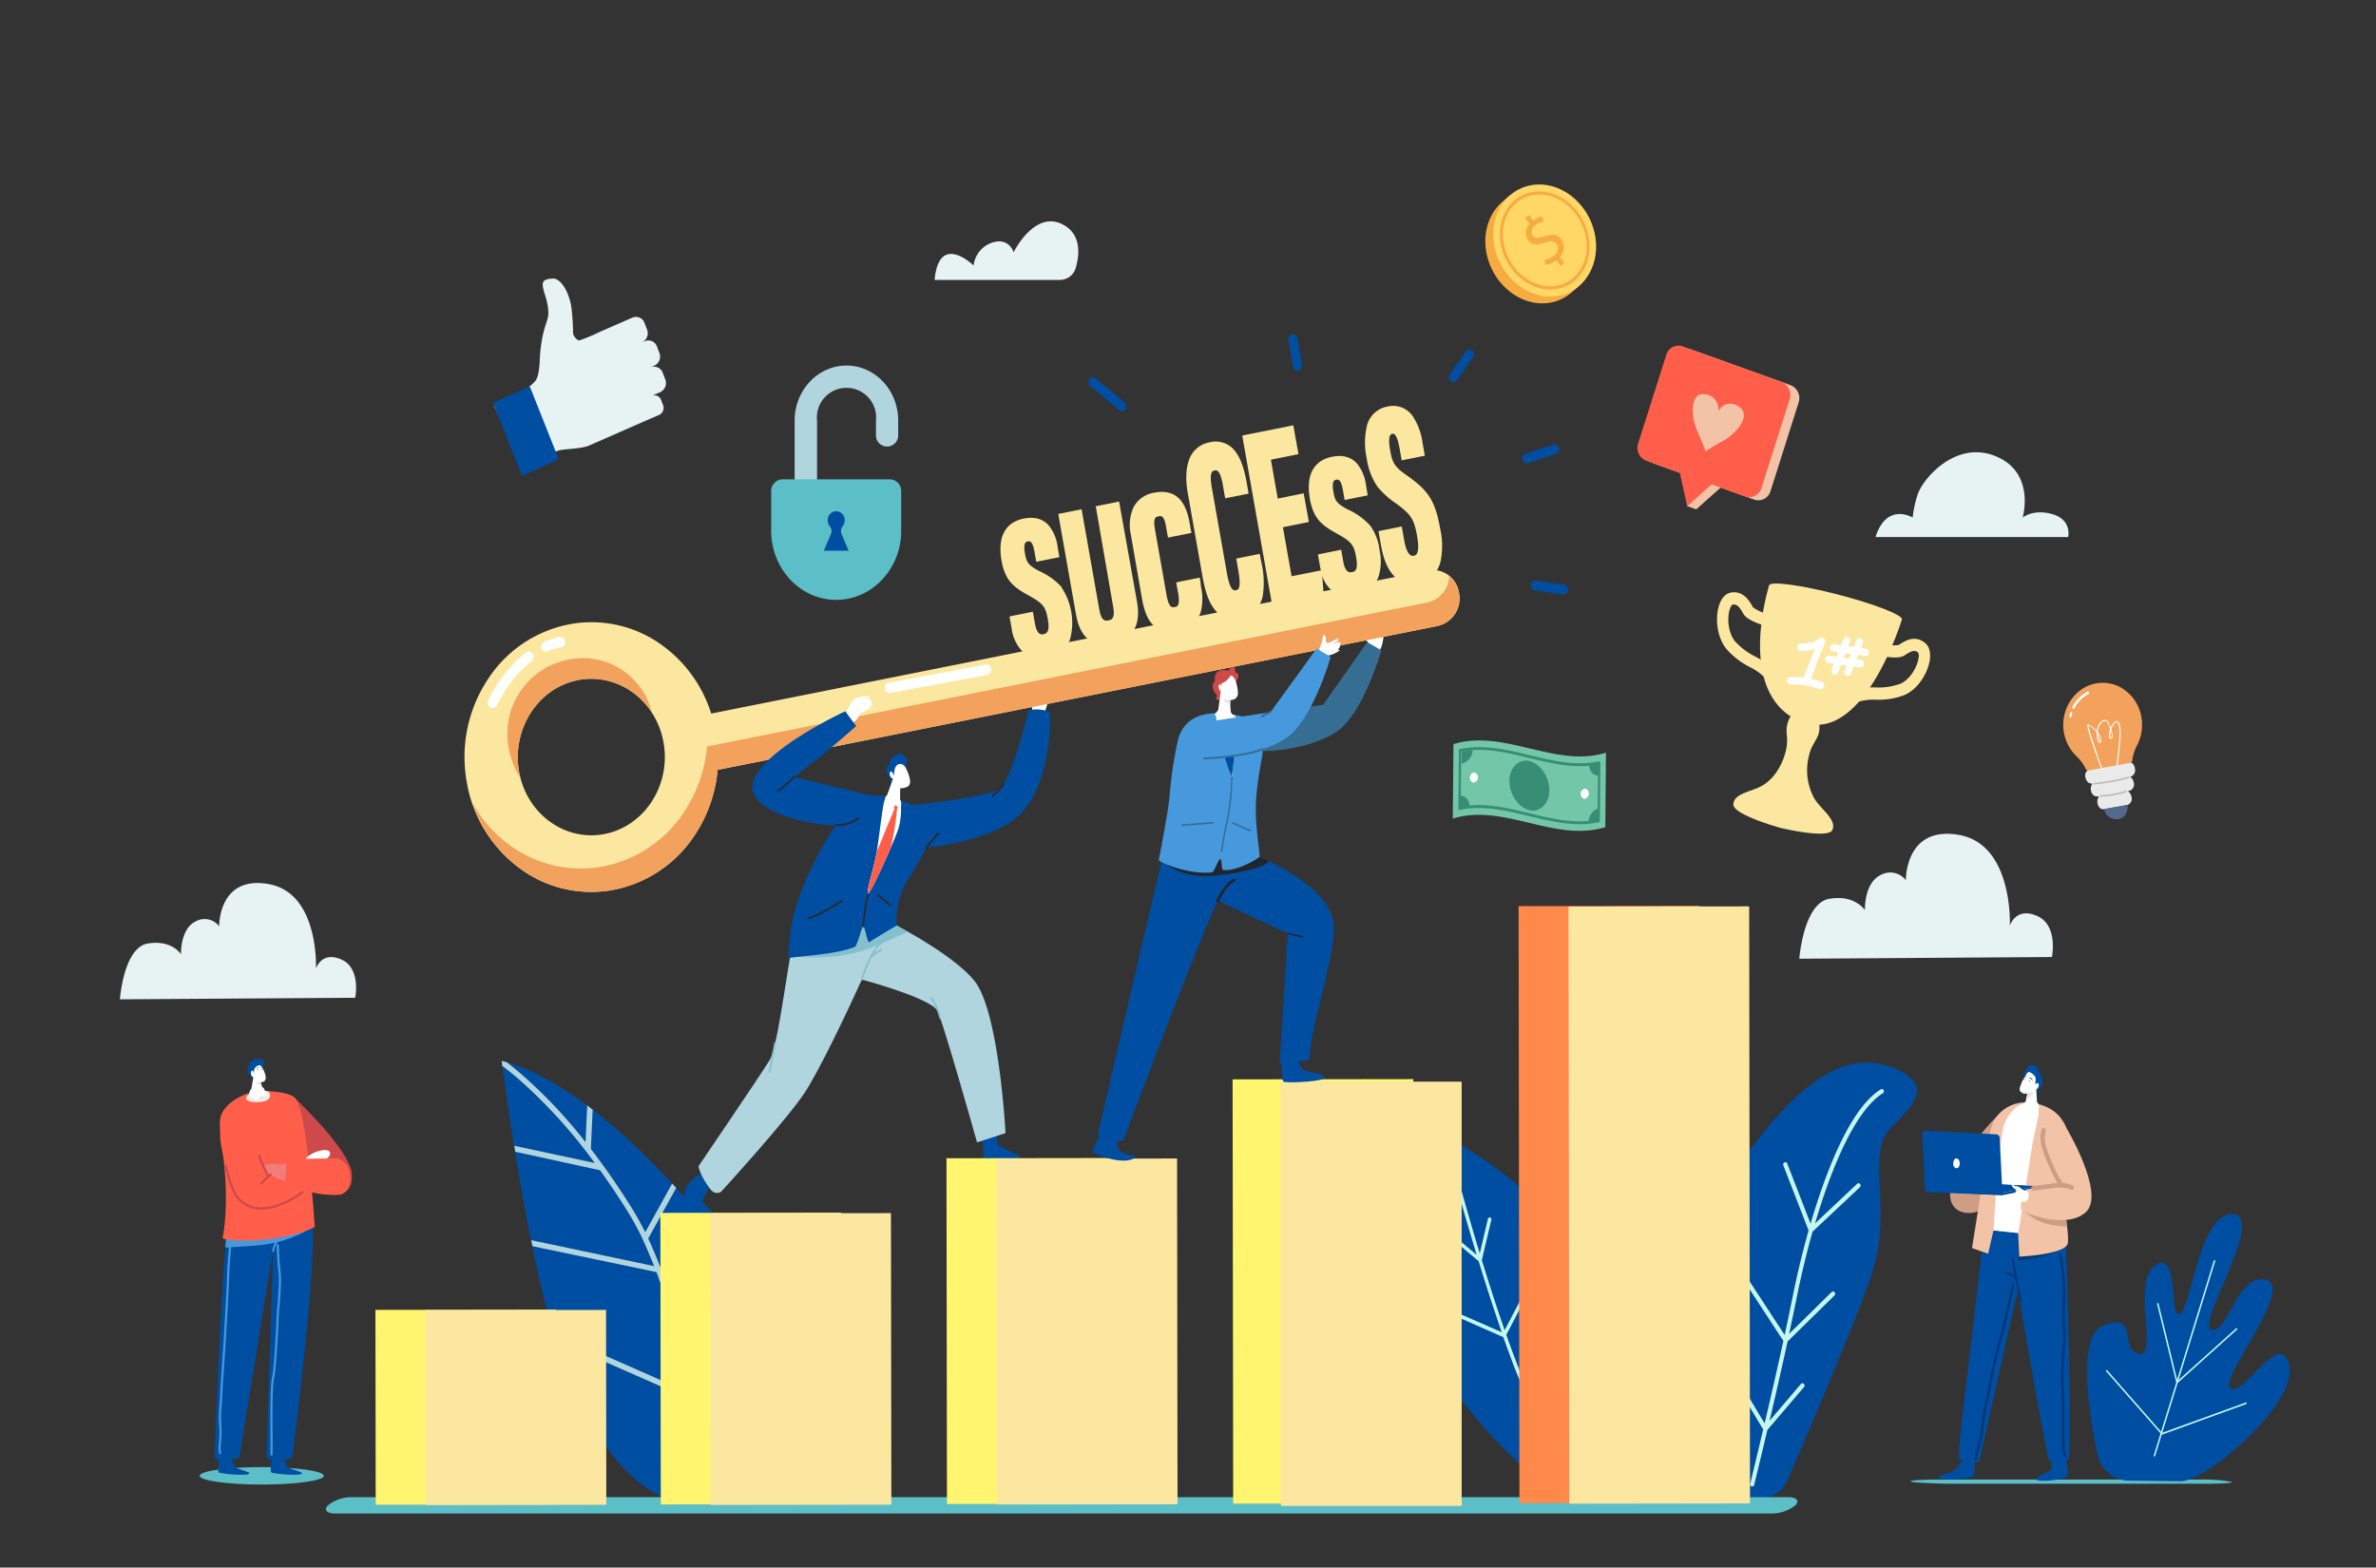 <svg id="back" xmlns="http://www.w3.org/2000/svg" width="641.44" height="423.23" viewBox="0 0 641.44 423.23"><rect x="0" y="0" width="641.44" height="423.23" fill="#333333" stroke="none"/><defs><style>.cls-1{fill:#004ea2;}.cls-2{fill:#b1d5de;}.cls-3{fill:#c4f7ed;}.cls-4{fill:#5cbec6;}.cls-5{fill:#fff;}.cls-6{fill:#84c0ce;}.cls-7{fill:#282b30;}.cls-8{fill:#fff56e;}.cls-9{fill:#fce7a0;}.cls-10{fill:#ff894a;}.cls-11{fill:#f2a25c;}.cls-12{fill:#356d93;}.cls-13{fill:#21252d;}.cls-14{fill:#4799dd;}.cls-15{fill:#ce4949;}.cls-16{fill:#e6e6e6;}.cls-17{fill:#ff5f4a;}.cls-18{fill:#ce9d84;}.cls-19{fill:#003879;}.cls-20{fill:#f2c3a7;}.cls-21{fill:#f27c79;}.cls-22{fill:#edebeb;}.cls-23{fill:#e7f2f2;}.cls-24{fill:#f7ac41;}.cls-25{fill:#ffd766;}.cls-26{fill:#eaeaea;}.cls-27{fill:#54678c;}.cls-28{fill:#bab9b9;}.cls-29{fill:#74c6a9;}.cls-30{fill:#388e75;}</style></defs><path class="cls-1" d="M207.32,351.71s-38.17-56.63-71.85-65.29c0,0,8.54,70.87,21.72,94.1s27.6,33.5,48.17,17.5S212.37,358.76,207.32,351.71Z"/><path class="cls-2" d="M139.61,291c-1.42-1.21-2.75-2.27-4-3.2l-.17-1.38,1.34.37c1.15.88,2.38,1.87,3.7,3a133,133,0,0,1,17.6,18.58c.1-2.23.27-6,.45-9.89l1.47,1.12c-.23,5-.43,9.5-.48,10.61q1.65,2.15,3.35,4.5a.94.94,0,0,1,.09.12c2.52,3.5,5.11,7.34,7.74,11.56,1.23,2,2.38,4.08,3.49,6.32l7.27-13.16c.36.39.73.78,1.09,1.18L175,334.39c4.2,9,7.51,19.74,10.1,30.07l16.51-20.66,1,1.27-17,21.26c3,12.17,6.18,30.82,7.39,37.86,0,.2.07.39.1.58-.49.15-1,.28-1.47.4,0-.24-.08-.49-.13-.74-.81-4.77-3.24-18.8-4.83-26.48l-36.8-16.21c-.19-.63-.38-1.27-.56-1.91l37,16.28c-.67-3.14-1.41-6.41-2.22-9.73a.74.74,0,0,1,0-.14,206.32,206.32,0,0,0-6.84-22.78l-33.51-7c-.12-.54-.23-1.08-.34-1.62l33.2,7c-1-2.45-2-4.82-3-7.07h0a74.47,74.47,0,0,0-4.05-7.51c-2.57-4.13-5.1-7.88-7.56-11.3l-22.89-5c-.09-.54-.17-1.08-.26-1.61L160.55,314A138.18,138.18,0,0,0,139.61,291Z"/><path class="cls-1" d="M416.37,400.68s-39.09-31.24-34.73-59.2,8.89-34.56,8.89-34.56S420,322.3,424.77,340.41c1.53,5.82,3.72,16.87,3.36,25.2a61.59,61.59,0,0,1-6.9,25.77Z"/><path class="cls-3" d="M392.36,315a.52.52,0,0,0-.33.63c0,.12,2.7,10.3,6.62,23.18l-7.4-6.21a.47.47,0,0,0-.67,0,.53.53,0,0,0,.06.73l8.54,7.18q1.06,3.48,2.23,7.13c1.37,4.28,2.72,8.31,4,12.05l-11.41-5a.48.48,0,0,0-.64.3.55.55,0,0,0,.29.65l12.2,5.39h0c1.54,4.34,3,8.29,4.46,11.81,3.49,8.6,6.63,14.68,9.35,18.08a.46.46,0,0,0,.6.13.49.49,0,0,0,.18-.2.52.52,0,0,0-.05-.57c-3.77-4.72-8.46-14.95-13.74-29.89l7.6-14.53a.54.54,0,0,0-.1-.64.46.46,0,0,0-.73.13l-7.21,13.8c-1.28-3.66-2.6-7.6-3.94-11.79-.77-2.43-1.52-4.82-2.23-7.13l2.57-10.87a.54.54,0,0,0-.32-.64.47.47,0,0,0-.6.36l-2.2,9.33c-3.9-12.82-6.55-22.93-6.58-23.05A.49.49,0,0,0,392.36,315Z"/><path class="cls-1" d="M469.82,402.8a12.61,12.61,0,0,1-6.13-8c-3.91-15-11-55.48,4.32-78.08,19.3-28.38,32.91-33.91,45.44-27.32,10.74,5.65-3.06,13.52-4.84,17.73-3.6,8.58,2,21.19-3.46,37.36-4,11.92-16.31,40.67-22.49,54.94a8.05,8.05,0,0,1-11.22,4.22Z"/><path class="cls-3" d="M487,373.66a.55.55,0,0,0-.81,0l-8.46,9.93c1.52-6.49,3.26-14.08,4.86-21.4l12.68-12.45a.66.66,0,0,0,0-.87.55.55,0,0,0-.81,0L483,360.12c.74-3.41,1.44-6.74,2.06-9.84,1.14-5.67,2.58-11.75,4.27-17.74l12.78-12a.64.64,0,0,0,.06-.86.55.55,0,0,0-.81-.06L490,330.32c4.67-15.85,11.08-30.65,18.28-35.13a.65.65,0,0,0,.29-.73.56.56,0,0,0-.83-.34c-4.95,3.07-9.82,10.74-14.45,22.82-1.73,4.5-3.22,9.08-4.5,13.44l-6.29-16.22a.56.56,0,0,0-.75-.32.63.63,0,0,0-.31.8l6.82,17.58c-2.05,7.24-3.46,13.7-4.29,17.81-.65,3.27-1.39,6.79-2.17,10.4l-9.88-15.1a.54.54,0,0,0-.79-.14.63.63,0,0,0-.14.85l10.46,16c-1.67,7.66-3.5,15.6-5.06,22.27l-5.81-9.68a.57.57,0,0,0-.78-.23.64.64,0,0,0-.2.87L476,385.94c-2,8.48-3.48,14.55-3.51,14.68a.63.63,0,0,0,.29.7l.12,0a.56.56,0,0,0,.69-.44c0-.13,1.53-6.25,3.54-14.79L487,374.52A.63.63,0,0,0,487,373.66Z"/><path class="cls-4" d="M482.74,404.22H94.89a10.26,10.26,0,0,0-6.35,2.21h0c-1.22,1.21-.34,2.21,1.94,2.21H478.33a10.37,10.37,0,0,0,6.36-2.21h0C485.9,405.21,485,404.22,482.74,404.22Z"/><path class="cls-5" d="M279.68,193.63a3.47,3.47,0,0,1-1-2.11c-.09-1.29-1.17-3.11-.24-3.63s1.1-.33,1.1-.33.55-2.37,1.2-2.23.66.55,1,.76a4.09,4.09,0,0,1,.84.63c.21.25.44.72.61.91s-.59,3.4-1.42,5.29S279.68,193.63,279.68,193.63Z"/><path class="cls-1" d="M246.85,229.18s21.88-1.23,29.59-10.42,7.1-26.39,7.1-26.39a8.43,8.43,0,0,0-5.86-.54s-4.1,17.42-7.64,21c-2.29,2.29-23.71,4.55-23.71,4.55Z"/><path class="cls-1" d="M269.44,309a15.79,15.79,0,0,1-.29-3.81c-.14-.46-1.62-1-1.85.35-.46,2.61-2.61.51-2.31,1.27.87,2.28,0,6.15.81,6.15,1.78,0,9.51.47,9.62-.55C275.49,311.75,269.73,309.92,269.44,309Z"/><path class="cls-1" d="M192.08,319.49l-2.59,4.89,2.88,3.07s-6.25,1.18-6.85-1.31c-.3-1.25-.53-2.48-.65-3.37-.35-2.67,2.52-5,4.1-5.76S192.08,319.49,192.08,319.49Z"/><path class="cls-2" d="M263.05,264.81c-6-7.38-22.11-15.49-22.11-15.49a10,10,0,0,0-6.95-2.45c-6.71,0-15.63.76-18.85,2-2.68,11.46-4.91,33.23-7.41,37.42-1.87,3.15-19.16,28.58-19.16,28.58s.27,2.31,3.14,6.12c1.41,1.87,2.94.8,2.94.8s19-20.78,23.09-27.55c5.95-9.79,14.92-29.77,14.92-29.77s18.45,4.94,20.39,8.42c1.44,2.58,10.72,35.54,10.72,35.54l7.69-2.5S269.73,273.05,263.05,264.81Z"/><path class="cls-6" d="M240.94,249.32a7.3,7.3,0,0,0-1.58-1.12c-1.8.33-4,.78-5.62,1.21-3.27.87-10.66,5.1-13.66,5.91a10.35,10.35,0,0,0-4.85,3.05,51.28,51.28,0,0,0,15-.95c5.4-1.24,11.77-4.56,14.88-5.83C242.64,250.18,240.94,249.32,240.94,249.32Z"/><path class="cls-1" d="M233,250.13c.47-.31,1.17,4.56,1.64,4.26,4.53-2.85,7.42-4.47,7.42-4.47a21.72,21.72,0,0,1,2.47-11.42c4.15-7.15,8.65-13.29,6.22-17.48-2.55-4.41-14.17-8-18.35-5.29-8,5.08-17.83,25.74-18.84,34.94-.15,1.37-.86,6.44-.65,8,3.28-.57,13-1,17.84-3C231.47,255.39,232.56,250.44,233,250.13Z"/><path class="cls-5" d="M240.06,215.46a1,1,0,0,0-1.07.21c-.63.47-1.66,10.77-2.36,14.7s-3.1,11.35-2.19,10.83,7.47-15.12,8.22-17.87c.81-2.94.76-7.26.06-7.34S240.06,215.46,240.06,215.46Z"/><path class="cls-6" d="M232.64,264.75h-.07a.27.27,0,0,1-.16-.33c.11-.34,2.69-8.47,5.39-10a.25.25,0,0,1,.33.11.27.27,0,0,1-.1.35c-2.54,1.42-5.13,9.61-5.16,9.7A.25.25,0,0,1,232.64,264.75Z"/><path class="cls-6" d="M235.09,258.67a.25.25,0,0,1-.19-.09.27.27,0,0,1,0-.36,15.49,15.49,0,0,1,2.92-2,.24.24,0,0,1,.32.13.25.25,0,0,1-.12.33,16.08,16.08,0,0,0-2.81,1.95A.24.24,0,0,1,235.09,258.67Z"/><path class="cls-7" d="M233.13,250.37l-.12,0a.25.25,0,0,1-.21-.28c0-.28.6-7,1.43-8.62a.24.24,0,0,1,.33-.1.27.27,0,0,1,.1.34c-.79,1.57-1.38,8.36-1.38,8.43A.27.27,0,0,1,233.13,250.37Z"/><path class="cls-7" d="M220.14,247.5a15.06,15.06,0,0,1-1.85.67A.24.24,0,0,1,218,248a.28.28,0,0,1,.17-.32c3.31-.9,8.84-4.59,8.89-4.63a.23.23,0,0,1,.33.08.25.25,0,0,1-.07.35A52.07,52.07,0,0,1,220.14,247.5Z"/><path class="cls-7" d="M240.62,244.67a.25.25,0,0,1-.19,0,19.79,19.79,0,0,1-3.56-2.95.26.26,0,0,1,0-.36.23.23,0,0,1,.34,0,19.9,19.9,0,0,0,3.43,2.86.27.27,0,0,1,.11.34A.24.24,0,0,1,240.62,244.67Z"/><path class="cls-6" d="M253.85,275.19a.23.23,0,0,1-.23-.2,16.24,16.24,0,0,0-2.39-5.39.26.26,0,0,1,.05-.36.22.22,0,0,1,.33.05,16.22,16.22,0,0,1,2.47,5.59.25.25,0,0,1-.18.3Z"/><path class="cls-6" d="M207.72,289.59h-.05a.25.25,0,0,1-.18-.3l1.54-7.71a.25.25,0,0,1,.29-.2.25.25,0,0,1,.18.3L208,289.39A.25.25,0,0,1,207.72,289.59Z"/><path class="cls-5" d="M368.69,172.86c-.87-.39-2.3-.41-2.32-.82s2.3.06,3.25,0a25.77,25.77,0,0,0,2.89.06,7.69,7.69,0,0,0,1-.23s-.35,3.4-1.28,3.85-2.52-.79-2.56-1S369.56,173.26,368.69,172.86Z"/><rect class="cls-8" x="178.33" y="327.44" width="48.78" height="78.72" transform="translate(-0.51 0.28) rotate(-0.08)"/><rect class="cls-9" x="191.8" y="327.57" width="48.78" height="78.72" transform="translate(-0.51 0.3) rotate(-0.08)"/><rect class="cls-8" x="255.58" y="312.69" width="48.78" height="93.36" transform="translate(-0.5 0.39) rotate(-0.08)"/><rect class="cls-9" x="269.05" y="312.82" width="48.78" height="93.36" transform="translate(-0.5 0.41) rotate(-0.08)"/><rect class="cls-8" x="101.39" y="353.63" width="48.78" height="52.61" transform="translate(-0.53 0.17) rotate(-0.08)"/><rect class="cls-9" x="114.87" y="353.71" width="48.78" height="52.61" transform="translate(-0.53 0.19) rotate(-0.08)"/><rect class="cls-8" x="332.83" y="291.4" width="48.78" height="114.54" transform="translate(-0.48 0.49) rotate(-0.08)"/><rect class="cls-9" x="346.3" y="291.53" width="48.78" height="114.54" transform="matrix(1, 0, 0, 1, -0.48, 0.51)"/><rect class="cls-10" x="410.08" y="244.62" width="48.78" height="161.21" transform="translate(-0.45 0.6) rotate(-0.08)"/><rect class="cls-9" x="423.55" y="244.75" width="48.78" height="161.21" transform="translate(-0.45 0.62) rotate(-0.08)"/><path class="cls-9" d="M385.54,154,192,192.66a36,36,0,0,0-13.07-18.31,32.31,32.31,0,0,0-25.6-5.72,33.86,33.86,0,0,0-21.91,15.22A38,38,0,0,0,126,211.11a36.37,36.37,0,0,0,14.3,23.33A32.33,32.33,0,0,0,166,240.17a33.91,33.91,0,0,0,21.9-15.23,37.75,37.75,0,0,0,5.83-17.08L388.18,169a7.6,7.6,0,0,0,5.72-8.91A7.2,7.2,0,0,0,385.54,154ZM163.3,225.16c-10.76,2.15-21.15-5.41-23.17-16.86s5.09-22.52,15.84-24.67,21.15,5.41,23.17,16.87S174.05,223,163.3,225.16Z"/><path class="cls-11" d="M140.13,208.3c-2-11.46,5.09-22.52,15.84-24.67a19.36,19.36,0,0,1,20,8.7,19.16,19.16,0,0,0-22.62-14.22,20.38,20.38,0,0,0-16,23.88,21.64,21.64,0,0,0,3.21,8.16C140.38,209.55,140.24,208.93,140.13,208.3Z"/><path class="cls-11" d="M391.22,155.41a7.49,7.49,0,0,1-5.84,7.25l-194.5,38.89a37.71,37.71,0,0,1-5.83,17.08,33.83,33.83,0,0,1-21.91,15.23,32.32,32.32,0,0,1-25.6-5.73,35.36,35.36,0,0,1-10-11.34,35.9,35.9,0,0,0,12.85,17.65A32.33,32.33,0,0,0,166,240.17a33.91,33.91,0,0,0,21.9-15.23,37.75,37.75,0,0,0,5.83-17.08L388.18,169a7.81,7.81,0,0,0,3-13.55Z"/><path class="cls-9" d="M286.59,158.49a18.56,18.56,0,0,0-6-4.3c-3.09-1.6-3.48-2.46-3.88-4.7-.53-3.05.28-3.21.76-3.31s1.27-.25,1.81,2.81l.28,1.59.2,1.11,1-.21,4.25-.85,1-.21-.2-1.1-.3-1.72a11.23,11.23,0,0,0-2.45-5.81c-1.6-1.74-3.84-2.34-6.67-1.78h0c-3.52.71-7.41,3.26-6,11.42,1,5.57,3.48,7.22,7.49,9.44,3.73,2.07,4.43,3,5,6.33.64,3.61-.48,3.83-1.07,4s-1.85.37-2.42-2.88l-.36-2.05-.2-1.11-1,.21-4.29.86-1,.21.19,1.1.36,2a11.06,11.06,0,0,0,2.77,6.18c1.7,1.67,4,2.22,7,1.64a7.62,7.62,0,0,0,6-4.66,17.25,17.25,0,0,0-2.32-14.15Z"/><path class="cls-9" d="M302.32,136.52l-.2-1.11-1,.21-4.31.86-1,.21.2,1.1L300.55,164c.55,3.13-.6,3.36-1.29,3.5s-1.91.38-2.46-2.77l-4.61-26.14-.2-1.1-1,.21-4.29.85-1,.21.19,1.11,4.6,26.08c.55,3.09,1.65,5.34,3.29,6.67s3.89,1.79,6.59,1.25c5.36-1.07,7.7-5.07,6.61-11.26Z"/><path class="cls-9" d="M324.08,157.06l-.19-1.11-1,.21-4.35.87-1,.21.19,1.11.31,1.7c.62,3.55-.21,3.72-.89,3.85s-1.59.32-2.22-3.25l-3.15-17.86c-.54-3.08.3-3.25,1-3.38s1.48-.3,2,2.73l.34,1.91.2,1.11,1-.21,4.32-.86,1-.21-.2-1.1-.25-1.45c-.53-3-1.35-5-2.6-6.43-1.65-1.84-4-2.47-7-1.87A7.53,7.53,0,0,0,306,137a11.64,11.64,0,0,0-.7,7.4l3,17.24c.57,3.21,1.43,5.37,2.7,6.8,1.65,1.85,4,2.48,7,1.87,3.21-.64,5.28-2.32,6.14-5a14.74,14.74,0,0,0,.08-6.95Z"/><path class="cls-9" d="M340.28,150.64l-.19-1.1-1,.2-4.35.87-1,.21.2,1.11.38,2.2c.87,4.91-.11,5.11-.64,5.22s-1.59.31-2.46-4.62l-4.07-23.1c-.76-4.3.22-4.5.75-4.6s1.48-.3,2.23,3.94l.43,2.48.2,1.1,1-.21,4.32-.86,1-.21-.19-1.1-.33-1.87c-.67-3.76-1.57-6.34-2.85-8.12a6.59,6.59,0,0,0-7.19-2.75,7.15,7.15,0,0,0-5.51,4.72c-.87,2.32-1,5.39-.32,9.13l3.93,22.28c.72,4.1,1.64,6.75,3,8.61a6.65,6.65,0,0,0,7.25,2.75,7.54,7.54,0,0,0,4.13-2.2,8,8,0,0,0,1.89-3.82,23.51,23.51,0,0,0-.27-8.64Z"/><path class="cls-9" d="M369.85,141.84a18.56,18.56,0,0,0-6-4.3c-3.09-1.6-3.48-2.46-3.87-4.7-.54-3.05.27-3.21.76-3.31s1.26-.25,1.8,2.81l.28,1.59L363,135l1-.21,4.25-.85,1-.21-.19-1.1-.31-1.72a11.23,11.23,0,0,0-2.45-5.81c-1.6-1.74-3.84-2.34-6.67-1.78h0c-3.52.71-7.41,3.26-6,11.42,1,5.57,3.48,7.22,7.49,9.44,3.73,2.07,4.44,3,5,6.33.64,3.61-.47,3.83-1.07,3.95s-1.84.37-2.42-2.88l-.36-2.05-.19-1.11-1,.21-4.29.86-1,.21.2,1.1.35,2c.07.42.16.82.25,1.21l-.83.16-7.08,1.42-2.33-13.24,6-1.21,1-.21-.2-1.1-1-5.53-.2-1.1-1,.2-6,1.22-1.85-10.51,6.45-1.29,1-.21-.2-1.1-1-5.57-.2-1.11-1,.21-11.78,2.35-1,.21.19,1.11,7.9,44.78.2,1.11,1-.21,11.85-2.37.93-.19-.07-1-.39-5.3a8.91,8.91,0,0,0,2.08,3.46c1.7,1.67,4,2.22,7,1.63a7.6,7.6,0,0,0,6-4.66,13.63,13.63,0,0,0,.37-7.39A13.85,13.85,0,0,0,369.85,141.84Z"/><path class="cls-9" d="M388.76,142.55c-1.36-7.74-3.48-10.36-9.15-14.33-3.14-2.19-3.74-3.37-4.31-6.57-.75-4.26.23-4.45.55-4.52s1.26-.25,2,4l.36,2.06.2,1.11,1-.21,4.25-.85,1-.21-.2-1.11-.39-2.21a17.37,17.37,0,0,0-2.66-7.32,6.4,6.4,0,0,0-6.87-2.61h0a6.93,6.93,0,0,0-5.57,5.4,20,20,0,0,0,0,8.57,17.77,17.77,0,0,0,2.81,7.52A22.12,22.12,0,0,0,377,136c3.93,2.9,4.76,4.2,5.56,8.71.88,5-.41,5.25-.83,5.33s-1.84.37-2.64-4.15l-.47-2.65-.19-1.1-1,.21-4.29.85-1,.21.2,1.11.45,2.57c.62,3.51,1.6,6.05,3,7.79a6.87,6.87,0,0,0,7.19,2.45,7.4,7.4,0,0,0,3.89-2,8.07,8.07,0,0,0,2-3.61A21.16,21.16,0,0,0,388.76,142.55Z"/><path class="cls-12" d="M335.23,193.82l22-3.57,11.87-16.89,3.82,2.23s-4.92,17.49-12.39,22.19-20.2,5.71-22,4.56S335.23,193.82,335.23,193.82Z"/><path class="cls-1" d="M353.18,289.29c-3.05-.51-2.65-3.92-2.67-4-.08-.51-1.69-1.65-2.18-.47-1,2.34-2.88-.74-2.68.13.61,2.6.1,7,1.06,7.18,2.06.29,10.91-.16,10.93-1.21C357.66,290.24,355.37,289.66,353.18,289.29Z"/><path class="cls-1" d="M302.92,311.06c-2.71-1.54-.52-4.46-.48-4.58.19-.49-.78-2.09-1.89-1.2-2.19,1.75-2.42-1.7-2.68-.84-.78,2.55-3.62,6.35-2.75,6.81,1.86,1,8.93,3.46,11.43,1.18C307,312,304.88,312.18,302.92,311.06Z"/><path class="cls-1" d="M315,226.86c1.46-4.17,19.73-2.86,19.73-2.86l.55,5.45s22,7.55,24.64,19c1.45,6.32-4.95,25-6,33.74-.31,2.5-.53,4.05-.53,4.05l-7.91.8,2.2-35-18.9-8.85c-4.9,9.81-25.51,64.7-25.51,64.7s-1.08.58-4.1-.21c-2.54-.66-2.78-1.46-2.78-1.46S314.41,228.49,315,226.86Z"/><path class="cls-13" d="M334.9,230.15c-4.56.74-19.78,3.29-19.78,3.29s3.94,3.47,11.4,3.06c7-.38,14.94-2.28,16.06-3.95-2.59-1.26-4.82-2.16-6.12-2.66Z"/><path class="cls-13" d="M351.75,253.15a.18.18,0,0,0,.16-.14.19.19,0,0,0-.14-.23l-4.12-.95a.19.19,0,0,0-.21.15.18.18,0,0,0,.14.22l4.12,1Z"/><path class="cls-13" d="M328.71,243.57a.43.43,0,0,1-.16,0,.39.39,0,0,1-.16-.52c.09-.19,2.22-4.66,4.62-5.8a.37.37,0,0,1,.49.2.41.41,0,0,1-.19.52c-2.16,1-4.24,5.39-4.26,5.43A.39.39,0,0,1,328.71,243.57Z"/><path class="cls-14" d="M312.83,232.26c.6-3.19,2.77-14.38,2.92-17.44a110.25,110.25,0,0,1,2.3-15.18c1.35-4.86,5.66-8.89,17.19-6.24,6.13,1.41,5.81,6.14,5.61,10-.06,1.1-1.42,6.8-1.77,12.95-.36,6.43,1.18,14.37.93,15-.1.24-5.72,3.9-9.8,3.55-.5,0-.29-2.93-.8-3-.34,0-1.76,3.58-2.1,3.62C320.31,236.27,312.77,232.53,312.83,232.26Z"/><path class="cls-5" d="M328.34,193.28c-.37,1,3.88,16.66,4.14,16.43s1.77-15.6.93-16.42S328.72,192.25,328.34,193.28Z"/><path class="cls-1" d="M331,194.39s-.07.77.18.88a1.58,1.58,0,0,0,1,0c.14-.13,0-1.11,0-1.11S331.33,193.72,331,194.39Z"/><path class="cls-1" d="M333.24,203.19c0-.42-.07-1.16-.09-1.51-.08-1.51-1.1-6.7-1.1-6.7h-.73s-.45,6.23-.67,9.33a36.18,36.18,0,0,0,1.83,5.39h0A51.42,51.42,0,0,0,333.24,203.19Z"/><path class="cls-15" d="M331.38,181.1a1.79,1.79,0,0,0,.76-.69.76.76,0,0,1,1.07-.21c.27.16.28,1.33.28,1.33s.45-.09.8.57-.92,2.62-.92,2.62-3.27,3.72-3.84,4.09-1.29.09-1.23-.25a5.6,5.6,0,0,1,.27-.89,3.58,3.58,0,0,1-1.2-2.16,2.18,2.18,0,0,1,.68-1.72,2.46,2.46,0,0,1,.45-2.26A2.91,2.91,0,0,1,331.38,181.1Z"/><path class="cls-5" d="M329.68,185.79l-.9,6.62c.06.68,2.63,1.94,3.54,1a18.55,18.55,0,0,0-.14-2.19c-.08-1.83-.08-4.12-.08-4.12Z"/><path class="cls-16" d="M331.26,189.76c-1-.33-1.06-1.67-1.06-1.67l1.92.59c0,.41,0,.87,0,1.33C331.92,190,331.62,189.87,331.26,189.76Z"/><path class="cls-5" d="M329.82,184.48s-.1,3.71.52,4.11a3.22,3.22,0,0,0,2.78.23,1.78,1.78,0,0,0,1.06-2,10.43,10.43,0,0,0-.72-3.25c-.28-.69-.72-1.15-1.25-1.17A4.45,4.45,0,0,1,329.82,184.48Z"/><path class="cls-5" d="M330.24,186a4.54,4.54,0,0,1-.37-.73c-.15-.31-.41-.87-.74-.37-.49.73.34,2,.83,1.86A.48.48,0,0,0,330.24,186Z"/><path class="cls-5" d="M332.26,192.28l-.81,1-2.57-1.54-1,1.16,2.25,2.28,1.41-1.17,1.48.51a8.12,8.12,0,0,0-.42-1.79A2.72,2.72,0,0,0,332.26,192.28Z"/><path class="cls-5" d="M333.77,185.86a11.29,11.29,0,0,1-1.77.31,1.32,1.32,0,0,0,1.1.73C333.82,186.87,333.77,185.86,333.77,185.86Z"/><path class="cls-12" d="M329.75,230h0a.2.2,0,0,1-.16-.24s.57-4,1.59-8.5a71.31,71.31,0,0,0,1.19-11.2.2.2,0,1,1,.39,0,70.53,70.53,0,0,1-1.2,11.29c-1,4.47-1.58,8.43-1.58,8.47A.21.21,0,0,1,329.75,230Z"/><path class="cls-12" d="M319.1,223a.2.2,0,0,1-.16-.19.21.21,0,0,1,.18-.23l8.41-.65a.2.2,0,0,1,.21.19.22.22,0,0,1-.19.23l-8.4.65Z"/><path class="cls-12" d="M337.54,224.49h0l-4.84-2.1a.21.21,0,0,1-.11-.27.2.2,0,0,1,.26-.12l4.84,2.1a.21.21,0,0,1,.11.27A.2.2,0,0,1,337.54,224.49Z"/><path class="cls-5" d="M356.85,173.36c.33-1,.2-2.38.77-1.81s.16,1.56.52,2,3.11-1.56,3.31-1c.13.41-1.59,1.15-1.51,1.24s1.71-.81,1.86-.3a2,2,0,0,1-.64,1.93c.24,0,.44,0,.49.1.13.37-5.3,3.25-5.47.13C356.15,175,356.35,174.88,356.85,173.36Z"/><path class="cls-14" d="M321.46,195.58,343,192.27l12.43-17.15,3.82,2.23s-4.93,17.49-12.39,22.19-20.2,5.71-22,4.57S321.46,195.58,321.46,195.58Z"/><path class="cls-12" d="M340.63,193.68a.26.26,0,0,1-.23-.15.28.28,0,0,1,.12-.35l2.32-1.15a.25.25,0,0,1,.33.13.27.27,0,0,1-.12.35l-2.32,1.15A.18.18,0,0,1,340.63,193.68Z"/><path class="cls-12" d="M325.12,205.06a.26.26,0,0,1-.25-.25.25.25,0,0,1,.24-.27c.11,0,11.07-.54,15.7-2.53a.24.24,0,0,1,.32.15.27.27,0,0,1-.13.34c-4.72,2-15.42,2.54-15.87,2.56Z"/><path class="cls-1" d="M240.31,205.45a3.43,3.43,0,0,1,2.27-1.91c1.26-.31,2.74,1.49,2.35,2.08s-.49.56-.46.73.38.51.38.94-.39,1.12-.58,1.1-3,3.11-3.28,3.11-.4-.47-.58-1a6.41,6.41,0,0,0-.68-1.33,2.13,2.13,0,0,1-.46-1.73c.34-.89.82-.73.82-.73A6,6,0,0,1,240.31,205.45Z"/><path class="cls-5" d="M241.35,209.51l-2,5.53c-.13.64.47,2.88,3.1,2.34.36-.07.68-.8.54-1.52l.05-4.7Z"/><path class="cls-5" d="M241.49,207.92l-.33,3a1.81,1.81,0,0,0,1.61,1.9,4.51,4.51,0,0,0,2.08-.36c.73-.26,1-1.12.77-2.16a10.11,10.11,0,0,0-1.22-3.14C243.59,205.75,241.83,206,241.49,207.92Z"/><path class="cls-5" d="M241,208.69c-.15-.28-.42-.65-.7-.21-.4.63.31,2,1,1.69C241.82,210,241.07,208.83,241,208.69Z"/><path class="cls-5" d="M244.92,208.82l-1.83.5a1.06,1.06,0,0,0,1.1.32A.9.9,0,0,0,244.92,208.82Z"/><path class="cls-17" d="M241.74,216.92a2.59,2.59,0,0,0-.62.4s.26,1,.32,1.06-1.71,4.17-2.69,6.57c-.74,1.82-1.41,3.44-2,4.89,0,.19-.06.37-.09.53-.7,3.94-3.1,11.35-2.19,10.83.61-.35,3.78-7.08,6-12.28a73,73,0,0,0,1.71-10.55s.61-.73.43-1.05A.79.79,0,0,0,241.74,216.92Z"/><path class="cls-5" d="M228.27,192.76s1.41-3.61,2.72-4.21,3.76-.82,3.8-.45-1.86.39-1.86.39,1.88,0,2.15.54-.09.53-.09.53a.69.69,0,0,1,.23,1.19,6.86,6.86,0,0,1-2.87,1.72c-.12.09-1.13,2.74-2.65,2.67S227.91,194,228.27,192.76Z"/><path class="cls-5" d="M241.79,216.71a11.43,11.43,0,0,1-2.1-1.46c-.28-.43-.36-.49-.5-.36a4,4,0,0,0-.33,1.27c-.07.39,1.49,2.36,1.8,2.21a11.29,11.29,0,0,0,1.2-1s1,1.25,1.2.93a2.88,2.88,0,0,0,.18-1.76,4.91,4.91,0,0,0-.24-.68Z"/><path class="cls-1" d="M235.38,214.86l-21-5.06s4.82-3.72,6.52-5.05c3-2.36,10.24-8.71,10.24-8.71l-2.94-4s-23,10.63-25,19.49,22.69,13.1,26.44,10.49A19.67,19.67,0,0,0,235.38,214.86Z"/><path class="cls-7" d="M226.16,223h-.42a.27.27,0,0,1,0-.53,9.26,9.26,0,0,0,5.89-1.8.25.25,0,0,1,.35,0,.28.28,0,0,1,0,.37A9.51,9.51,0,0,1,226.16,223Z"/><path class="cls-7" d="M210,213.75a.25.25,0,0,1-.24-.18.27.27,0,0,1,.17-.33c.8-.25,3.35-2.7,4.27-3.63a.24.24,0,0,1,.35,0,.29.29,0,0,1,0,.37c-.35.35-3.41,3.42-4.47,3.75Z"/><path class="cls-5" d="M147.45,176a1.33,1.33,0,0,1-1.23-.89,1.43,1.43,0,0,1,.74-1.82A20.66,20.66,0,0,1,151,172a1.33,1.33,0,0,1,1.54,1.13,1.41,1.41,0,0,1-1.07,1.64,17.51,17.51,0,0,0-3.55,1.09A1.43,1.43,0,0,1,147.45,176Z"/><path class="cls-5" d="M133,191.18a1.24,1.24,0,0,1-.56-.13,1.43,1.43,0,0,1-.64-1.86,35.89,35.89,0,0,1,10.17-13,1.26,1.26,0,0,1,1.84.33,1.46,1.46,0,0,1-.31,2,33.92,33.92,0,0,0-9.31,11.86A1.31,1.31,0,0,1,133,191.18Z"/><path class="cls-5" d="M240.18,187.11a1.34,1.34,0,0,1-1.3-1.16,1.39,1.39,0,0,1,1.07-1.63l26.13-4.88a1.33,1.33,0,0,1,1.53,1.14,1.41,1.41,0,0,1-1.07,1.63l-26.14,4.88Z"/><path class="cls-7" d="M250,229.15a.23.23,0,0,1-.16-.06.28.28,0,0,1,0-.38l3.21-3.88a.24.24,0,0,1,.35,0,.29.29,0,0,1,0,.38l-3.2,3.88A.25.25,0,0,1,250,229.15Z"/><path class="cls-7" d="M267.94,215.09a.26.26,0,0,1-.21-.11.29.29,0,0,1,.07-.37,11.72,11.72,0,0,0,2.91-3.1.25.25,0,0,1,.34-.09.27.27,0,0,1,.09.36,12.1,12.1,0,0,1-3.06,3.27A.25.25,0,0,1,267.94,215.09Z"/><path class="cls-18" d="M543.47,299.24c-4.42-.9-16.7,16.76-17,22.86s6.17,6.27,8.8,4.28S546.84,299.92,543.47,299.24Z"/><path class="cls-4" d="M593.78,399.48H521.61c-1.33,0-6.91.18-5.65.56s9.13.56,10.47.56h69.49c4.05,0,7.64-.25,6.31-.56h0A43.3,43.3,0,0,0,593.78,399.48Z"/><path class="cls-1" d="M553.29,397.14c.94-.5.57-2,.9-2.91,0-.06.06-1.33,0-1.44,0-.43.49-.78,1.13.1,1.26,1.74,2.36-1.08,2.37-.33,0,2.24,1,5.43.39,6-1.09,1.11-8.19,1.69-8.42.83C549.57,398.9,551.68,398,553.29,397.14Z"/><path class="cls-1" d="M527.29,397.18a6.34,6.34,0,0,0,2.21-2.57c0-.06.41-.9.43-1,.07-.42,1.31-1.51,1.67-.63.71,1.74.34-.4.8.15.76.92,1,4.91.36,5.43-1.23,1-9.47,1.15-9.47.31C523.29,398.38,525.64,397.9,527.29,397.18Z"/><path class="cls-1" d="M532.43,360.25c1.21-10.07,3.67-32.54,3.67-32.54l9.49-1.35c3.61-1.89,9.95-1.9,10.91.38,1.34,3.17,1.22,8.94,1.22,8.94s2,57.83.59,58.39-4.77,1.28-5.23.22c-.33-.77-6.17-32.63-8.28-45.89-.33.63-10.27,45.74-10.48,46.05-.66,1-5.25,0-5.47-.65C528.39,392.41,531.48,368.12,532.43,360.25Z"/><path class="cls-19" d="M557.63,336.61s-2,1.58-6.63,2.67-6.2.81-6.2.81l.26-6Z"/><path class="cls-20" d="M557.41,303.59c-1.78-3.63-5.37-5.6-9.84-5.9a9.73,9.73,0,0,0-9,4.45c-1.92,2.66-3.17,14.72-3.58,17.89-.5,3.83-2.61,16.93-2.61,16.93l4.35,1.53,1.45-6.29,6.65.69.3,6.39s12.79-.54,13.12-3.71c.39-3.73-1.53-10.23-1.46-17.05C556.84,313,559.17,307.15,557.41,303.59Z"/><path class="cls-5" d="M544.87,332.91s2.1-12.83,3.64-22.94c.81-5.31,2.78-10.37,1.38-11.35-4-2.82-7.76,2-8.78,4.84-1.6,4.5-2.92,28.74-2.92,28.74Z"/><path class="cls-19" d="M543.67,340q.9,5.63,2.19,11.16c.09.38-.48.47-.57.09q-1.29-5.53-2.19-11.16A.29.29,0,1,1,543.67,340Z"/><path class="cls-19" d="M542.21,343.38a6.24,6.24,0,0,0,2,1.07c.35.1.14.67-.22.57a6.53,6.53,0,0,1-2.16-1.15C541.57,343.64,541.91,343.14,542.21,343.38Z"/><path class="cls-18" d="M550.38,327.12c1.83.2,5.33.42,7.19.53.18,1.26.36,2.45.5,3.55-.73-.06-1.87-.16-3.65-.36a15.47,15.47,0,0,1-7.87-3.72C546.37,325.88,547.8,326.85,550.38,327.12Z"/><path class="cls-1" d="M540.63,322h0l9.57-1.75v.41c0,.31-9.45,2-9.45,2l-.28,0-20.1-.93a.7.7,0,0,1-.64-.75h0Z"/><polygon class="cls-1" points="550.2 320.26 540.63 322.01 519.72 321.04 529.3 319.3 550.2 320.26"/><polygon class="cls-1" points="545.87 320.3 530.29 319.58 531.29 319.4 546.87 320.13 545.87 320.3"/><path class="cls-1" d="M540.62,322.7l-20.47-.86a.49.49,0,0,1-.46-.49l-.76-15a1,1,0,0,1,.91-1.09l19,1a1,1,0,0,1,1,1Z"/><path class="cls-5" d="M529.05,313.94c.09.73-.25,1.38-.75,1.46s-1-.44-1-1.16.25-1.39.75-1.47S529,313.21,529.05,313.94Z"/><path class="cls-20" d="M557.68,304.23s10.76,17.88,5.51,22.95-17.7.11-17.6-.82-.25-5.06,2-5.33c1.67-.2,8.91-1.18,8.91-1.18s-4.76-9.71-4.65-12.86S555.49,299.49,557.68,304.23Z"/><path class="cls-5" d="M547.43,321.74l-1.29-.48c-.44-.16-1-1-1.76-1s-1-.55-1.24-.38.45,1,1,1.25-.26,1-.26,1l-2,.37a4.82,4.82,0,0,0,2,1.61,13.26,13.26,0,0,0,2.76.38C547.39,324.67,548.13,322.18,547.43,321.74Z"/><path class="cls-18" d="M556.62,320.63a.57.57,0,0,1-.43-.2c-1.59-1.88-4.94-9.35-5.25-12.18s.59-3.84.7-3.94l.77.91,0,0s-.59.7-.34,2.91c.28,2.53,3.53,9.81,5,11.5a.64.64,0,0,1,0,.86A.54.54,0,0,1,556.62,320.63Z"/><path class="cls-18" d="M548.93,321.47a.6.6,0,0,1-.57-.54.61.61,0,0,1,.5-.69l5.38-.71c3.61-.48,5.3.55,5.37.59a.63.63,0,0,1,.21.84.56.56,0,0,1-.79.22s-1.49-.85-4.64-.43l-5.38.71Z"/><path class="cls-19" d="M557.6,393.55a.32.32,0,0,1-.3-.22,9.4,9.4,0,0,1-.61-2.5v-.57c.06-11.29-.1-14.84-.24-15.83-.25-1.72.1-6.4.35-9.81.1-1.49.2-2.78.21-3.34s0-1.71-.08-3.07a74.2,74.2,0,0,1,0-9.1c.35-1.89-1-10.23-1.06-10.32a.34.34,0,0,1,.27-.4.32.32,0,0,1,.38.28c.06.35,1.43,8.55,1.06,10.57a76.6,76.6,0,0,0,0,8.95c0,1.42.08,2.54.08,3.1s-.1,1.82-.22,3.38a75.1,75.1,0,0,0-.35,9.65c.15,1,.31,4.61.25,15.94v.57a8.63,8.63,0,0,0,.56,2.24.36.36,0,0,1-.18.46A.27.27,0,0,1,557.6,393.55Z"/><path class="cls-19" d="M533.28,394.25h-.09a.36.36,0,0,1-.23-.43c0-.05,1.17-4.4,1.49-5.93.14-.65.31-1.94.49-3.31.25-1.9.5-3.87.76-4.84.42-1.57,1.81-8.82,2-10s1.77-7.3,2.41-9.56,3-13.17,3.06-13.29a.34.34,0,0,1,.4-.26.36.36,0,0,1,.24.42c-.1.46-2.45,11.17-3.07,13.34s-2.21,8.33-2.39,9.47-1.58,8.47-2,10.11c-.24.92-.5,3-.74,4.75-.18,1.38-.35,2.69-.49,3.37-.33,1.54-1.45,5.78-1.5,6A.33.33,0,0,1,533.28,394.25Z"/><path class="cls-1" d="M550.4,289.19c-.18-.61-.72-1.82-1.9-1.66A1.59,1.59,0,0,0,547,289c-.55.32-.59.68-.47,1.27a4.48,4.48,0,0,0,.19.81c.11.38-.21.71,0,.71s2.43,3.24,2.66,3.27a.63.63,0,0,0,.68-.4,4.69,4.69,0,0,1,.76-1.1c1.26-1.28.23-3.19.23-3.19A7.85,7.85,0,0,1,550.4,289.19Z"/><path class="cls-5" d="M550,298.75l-.3-4.9,0-.18-.06,0-2,1-.22.61-.52,1.85-.2,1.15C546.35,299.7,549.92,299.4,550,298.75Z"/><path class="cls-5" d="M545.31,293.63a1.29,1.29,0,0,0,0,.75h0a1.08,1.08,0,0,0,.08.19l.06.1a1.84,1.84,0,0,0,1.22.61h0a6.51,6.51,0,0,0,1.2.13l.17,0a2.25,2.25,0,0,0,1.52-1.28.7.7,0,0,0,.05-.25l.12-.57-.05-.11a2.93,2.93,0,0,1-.13-1.56c.2-1-.68-1.59-1-1.83-1.23-.8-1.21-.07-1.72.6A11,11,0,0,0,545.31,293.63Z"/><path class="cls-5" d="M549.63,292.74c.17-.24.49-.57.71-.11.31.68-.55,1.89-1.19,1.52S549.53,292.87,549.63,292.74Z"/><path class="cls-16" d="M546.86,292.68s-.05,0-.12,0a.44.44,0,0,1-.25-.18h0a.44.44,0,0,1-.07-.21.29.29,0,0,1,0-.2s0,0,0,0h0a.5.5,0,0,1,0,.15.6.6,0,0,0,.08.16v0a.74.74,0,0,0,.17.18C546.83,292.63,546.86,292.65,546.86,292.68Z"/><path class="cls-1" d="M548.69,291.45a1,1,0,0,0-.76-.51c-.1,0-.14.13,0,.2a2.09,2.09,0,0,1,.69.46C548.71,291.7,548.82,291.61,548.69,291.45Z"/><path class="cls-1" d="M546.48,290.62a.63.63,0,0,1,.47,0c.1,0,.13.15,0,.17a5.23,5.23,0,0,0-.53,0C546.3,290.86,546.3,290.7,546.48,290.62Z"/><path class="cls-1" d="M547.72,291.86c0,.1,0,.19.06.21s.13-.05.16-.15,0-.19-.07-.2S547.74,291.76,547.72,291.86Z"/><path class="cls-1" d="M546.35,291.41c0,.09,0,.19.06.2s.13,0,.15-.14,0-.19-.06-.21S546.37,291.31,546.35,291.41Z"/><path class="cls-5" d="M547.15,298.37a7.89,7.89,0,0,0,1.57-.28c.67-.19,1.29-.56,1.36-.43.16.29.53,1.27.35,1.47a10.85,10.85,0,0,1-3,1c-.18-.16-.34-1-.38-.95s-.72.49-1,.29.52-1.82.54-1.84l.28-.32Z"/><path class="cls-5" d="M545.92,292.55l1.51.7a4.16,4.16,0,0,1-1.16.13C545.89,293.31,545.92,292.55,545.92,292.55Z"/><path class="cls-16" d="M549.14,294.86a6.47,6.47,0,0,1-2.55,0,1.78,1.78,0,0,1-1.34-.76,2,2,0,0,0,0,.24h0a1.08,1.08,0,0,0,.08.19l.06.1a1.84,1.84,0,0,0,1.22.61h0s.37.07.7.11l-.33,1.16C548.27,296.39,549.14,294.86,549.14,294.86Z"/><path class="cls-4" d="M87.42,398.46c0,1.3-7.5,2.36-16.75,2.36s-16.76-1.06-16.76-2.36,7.5-2.36,16.76-2.36S87.42,397.16,87.42,398.46Z"/><path class="cls-15" d="M79.82,296.69s14.44,13.6,15.14,20-4.39,6.4-7.14,5.27-8.21-13.22-9.5-17S76.6,294.07,79.82,296.69Z"/><path class="cls-1" d="M78.19,396.38c-.83-.39-.94-1.18-1.3-1.93,0-.05-.16-1.13-.16-1.22,0-.37-1-1.36-1.49-.59-.93,1.53-1.94-.86-1.89-.22.16,1.9-.66,5,0,5.18,1.41.44,8,.95,8.15.21C81.59,397.37,79.64,397.06,78.19,396.38Z"/><path class="cls-1" d="M64,396.38c-.83-.39-.94-1.18-1.3-1.93,0-.05-.16-1.13-.16-1.22,0-.37-1-1.36-1.49-.59-.93,1.53-2-.86-1.89-.22.16,1.9-.66,5,0,5.18,1.42.44,8,.95,8.16.21C67.37,397.37,65.42,397.06,64,396.38Z"/><path class="cls-1" d="M62.13,326.6c1.67-3.93,14.38-9,17.73-9.87.25,4,2,6.43,4,10.7,2.84,6-4.93,66-4.93,66a5.57,5.57,0,0,1-3.37.81c-3,0-3.58-.81-3.58-.81l1.74-55.79-9.09,55.79s-.46.54-3.47.78c-2.77.22-3.21-.78-3.21-.78S60.21,331.11,62.13,326.6Z"/><path class="cls-14" d="M61.27,331.88l21.26.52a33.44,33.44,0,0,1-13.82,3.92c-3.34.27-5.94.42-7.89.5C61,335,61.12,333.31,61.27,331.88Z"/><path class="cls-17" d="M60.82,318c-.56-8.67-2-13.47-1.26-16.43,1-3.8,6.21-6.38,9.2-6.83,2.45-.36,8.48-.14,10.67,1.49,3.5,2.61,5.55,35,5.55,35s-2.87,2-10.9,3.12c-10.46,1.42-14,0-14,0S61.48,328.33,60.82,318Z"/><path class="cls-14" d="M73.71,338a.3.3,0,0,0,.29-.31A6.49,6.49,0,0,1,75.2,335a.32.32,0,0,0,0-.44.27.27,0,0,0-.41.05,7,7,0,0,0-1.32,3.09.31.31,0,0,0,.28.33Z"/><path class="cls-21" d="M75,314.35l-1.71-.14a4.45,4.45,0,0,0-3.54,2c-1.61,2.08,2.45.9,4.48,1.38S77.31,314.56,75,314.35Z"/><path class="cls-14" d="M59.4,392.62h.06a.3.3,0,0,0,.22-.37,9.23,9.23,0,0,1,0-3,27.12,27.12,0,0,0,.06-4.81c0-.69-.06-1.34-.06-1.85,0-1,.11-2.45.2-3.74.06-.88.12-1.71.14-2.28,0-.73.28-4.67.54-8.48.22-3.39.46-6.88.54-8.31,0-.63.08-1.57.15-2.69.25-4.52.64-11.35.64-12.67,0-1.61.53-8.07.54-8.13a.31.31,0,0,0-.27-.34.3.3,0,0,0-.32.28c0,.27-.54,6.56-.54,8.19,0,1.3-.4,8.39-.64,12.63-.06,1.12-.12,2.07-.15,2.69-.08,1.43-.31,4.92-.54,8.3-.27,4-.52,7.77-.54,8.51,0,.55-.08,1.38-.14,2.26-.09,1.29-.2,2.77-.2,3.78,0,.52,0,1.18.06,1.87a26.58,26.58,0,0,1,0,4.68,9.69,9.69,0,0,0,0,3.28A.3.3,0,0,0,59.4,392.62Z"/><path class="cls-14" d="M73.31,393a.3.3,0,0,0,.29-.31v-4.17c0-.11,0-.36,0-.72-.09-8.84,0-14.14.42-15.74.64-2.83,1.22-15.75,1.25-16.87,0-.32.08-1.05.15-2,.24-2.83.64-7.58.35-9.77-.37-2.83-.49-7.16-.5-7.2a.29.29,0,0,0-.3-.3.29.29,0,0,0-.28.32s.13,4.4.5,7.26c.28,2.13-.12,6.83-.35,9.64-.08,1-.14,1.67-.15,2-.06,1.87-.65,14.14-1.24,16.74-.38,1.65-.52,7-.43,15.9v4.88A.3.3,0,0,0,73.31,393Z"/><path class="cls-17" d="M62,299.32c-3,.51-2.38,4.55-2.56,7.05-.22,3.11,2.83,14.43,5.43,18.66,3.82,6.21,9.17-1.27,8-5.3C70.92,313,65,298.8,62,299.32Z"/><path class="cls-17" d="M66.79,318.94c3.73-1.72,17.59-4.21,18.81-4.49a13,13,0,0,0,1.82,4.3c-1.06.7-14.3,7.88-16.62,8.41-5.08,1.15-6-1.7-6.53-3.76C63.9,322,65,319.75,66.79,318.94Z"/><path class="cls-5" d="M86.26,313.87c-.35.25-1.79,2-3.17,1.63-2.17-.56-.6-2.78,0-3.26,2.16-1.71,5.58-2.3,6-1.09C89.55,312.67,86.46,313.73,86.26,313.87Z"/><path class="cls-21" d="M86.94,313.24s-9.47,1.16-12,1.11S71.83,316,72.82,317s11,4.69,14.73,4.57S92.16,314.9,86.94,313.24Z"/><path class="cls-17" d="M76.87,319.24a22.11,22.11,0,0,0,.34-6.25c0-.06,13.8-.26,13.8-.26,5.23,1.66,4.1,9.73.33,9.85a24.58,24.58,0,0,1-9.26-1.29C81.37,321,76.84,319.39,76.87,319.24Z"/><path class="cls-15" d="M70.65,326.57a12.86,12.86,0,0,0,3.77-.6,26.79,26.79,0,0,0,7.41-3.79.33.33,0,0,0,.06-.44.28.28,0,0,0-.41-.07,25.7,25.7,0,0,1-7.22,3.7c-5.34,1.65-8.86-.44-10.38-2.94s-2.62-7.63-2.63-7.68a.29.29,0,0,0-.35-.24.3.3,0,0,0-.22.37c0,.21,1.09,5.21,2.71,7.89a7.84,7.84,0,0,0,4.2,3.32A9.57,9.57,0,0,0,70.65,326.57Z"/><path class="cls-15" d="M72.3,317.57a.27.27,0,0,0,.17-.06.33.33,0,0,0,.06-.44,33.5,33.5,0,0,1-2.29-5.14.29.29,0,0,0-.39-.16.31.31,0,0,0-.15.41,31.36,31.36,0,0,0,2.36,5.26A.28.28,0,0,0,72.3,317.57Z"/><path class="cls-15" d="M70.56,319.85a.3.3,0,0,0,.21-.09,20.79,20.79,0,0,1,2.42-2.33.33.33,0,0,0,.1-.43.3.3,0,0,0-.41-.1,21.29,21.29,0,0,0-2.53,2.42.34.34,0,0,0,0,.45A.32.32,0,0,0,70.56,319.85Z"/><path class="cls-1" d="M71,286.14c-1.15-.64-1.52,0-1.52,0-.79-1-1,.36-1.27.31a.84.84,0,0,0-.82.54c0,.27,0,.8-.33.94s-.35.82-.13,1.23a1,1,0,0,0,.1.71c.18.28.44.49.62.46a6.06,6.06,0,0,0,.41.82c.27.33.71.73,1.1.42a.42.42,0,0,0,.1-.33A22.2,22.2,0,0,0,70.85,289C71.15,288.56,71.32,286.34,71,286.14Z"/><path class="cls-22" d="M67.62,295.25a1.61,1.61,0,0,0-1.16,1.28c-.08,1,2.93,1.34,4.93.79s1.69-2.17,1-2.61S68.86,294.76,67.62,295.25Z"/><path class="cls-5" d="M70.83,295.24c-.72.74-3.07.12-3.11-.41l.78-4.56,1.4.82.33.88.39,1,.51,1.6C71.39,295.12,71.05,295,70.83,295.24Z"/><path class="cls-16" d="M70.62,293a2,2,0,0,1-1.77-1.28l1.38.26Z"/><path class="cls-5" d="M68.62,288.76l-.19,1.87a1.52,1.52,0,0,0,1.23,1.52,2.23,2.23,0,0,0,1.47-.1c.53-.2.7-.83.55-1.59a7.6,7.6,0,0,0-.93-2.3,1.32,1.32,0,0,0-.55-.53.33.33,0,0,0-.24,0A1.77,1.77,0,0,0,68.62,288.76Z"/><path class="cls-5" d="M69.93,290.18a7.63,7.63,0,0,1,1.35-.12s0,.66-.52.72C70.54,290.81,70.21,290.72,69.93,290.18Z"/><path class="cls-5" d="M68.55,289.89a2.22,2.22,0,0,1-.11-.39c0-.25-.19-.62-.5-.35s-.22,1.63.39,1.59S68.69,290.21,68.55,289.89Z"/><path class="cls-5" d="M70.18,295.44a5.14,5.14,0,0,0,.61-1.91c.75.1,1.22,2.63,1.22,2.63l-1.72-.4L69.35,297s-1.95-.76-2.07-1.3.41-1.91.61-1.65A6,6,0,0,0,70.18,295.44Z"/><path class="cls-16" d="M70.43,289.58a.83.83,0,0,0,.38-.23c.08-.08.19.07.11.15a1,1,0,0,1-.42.26C70.39,289.79,70.33,289.61,70.43,289.58Z"/><path class="cls-1" d="M69.66,288.73s.07,0,.11,0a.34.34,0,0,1,0,.17.1.1,0,0,1-.12.1C69.61,289,69.54,288.77,69.66,288.73Z"/><path class="cls-1" d="M70.75,288.64a.08.08,0,0,1,.11,0,.37.37,0,0,1,0,.18.1.1,0,0,1-.12.1C70.7,288.92,70.63,288.67,70.75,288.64Z"/><path class="cls-1" d="M69.76,288.26a.31.31,0,0,0-.28,0,.43.43,0,0,0-.19.21v0h0a.06.06,0,0,0,0,.05.08.08,0,0,0,.08,0,1.07,1.07,0,0,1,.38-.2A.06.06,0,0,0,69.76,288.26Z"/><path class="cls-1" d="M70.83,288.17h0l-.13-.05h0a.14.14,0,0,0-.18.05v0s0,.08.05.08a2.66,2.66,0,0,1,.28,0C70.89,288.3,70.89,288.19,70.83,288.17Z"/><path class="cls-1" d="M602.8,327.76a3.43,3.43,0,0,0-1.32.11c-8.07,2.23-10,25.35-13,26.8s-.06-17.61-6.63-13,1.06,24.92-4.45,23.8.43-11.37-9.59-7.62c-7.13,2.68-3.87,23.61-1.57,34.8a8.68,8.68,0,0,0,8.3,7.1l14.25.17c7.16-.08,31.28-21,29.27-31-2.17-10.78-12.32,8.07-15.88,6s17.38-27.23,9.68-29.35S601.26,360.42,597,359,611.86,328.72,602.8,327.76Z"/><path class="cls-3" d="M581.62,393.25h-.06a.22.22,0,0,1-.13-.27l16.22-52.61a.22.22,0,0,1,.26-.14.23.23,0,0,1,.13.27L581.82,393.1A.21.21,0,0,1,581.62,393.25Z"/><path class="cls-3" d="M587.61,373.64l-5.27-21.58a.2.2,0,1,1,.39-.11l5.11,20.92,15.82-14.21a.2.2,0,0,1,.28,0,.21.21,0,0,1,0,.3Z"/><path class="cls-3" d="M583.6,387.37l-.09-.1-14.91-17a.22.22,0,0,1,0-.3.19.19,0,0,1,.28,0l14.82,16.89,22.61-8.2a.22.22,0,0,1,.13.41Z"/><path class="cls-23" d="M493.84,242.67c7-1.19,9.62,3.08,9.62,3.08s-.25-7.29,4.18-9.46a5.28,5.28,0,0,1,6.88,1.38s-.29-14.85,14.38-12.24,13.69,24.49,13.69,24.49,1.58-5.16,7.36-2.62,4,11.09,4,11.09l-68.2.46S486.88,243.86,493.84,242.67Z"/><path class="cls-23" d="M506.33,145h52s1.1-4.58-4.14-6.15-8.14.89-8.14.89,3.58-12.15-7.32-16.58-19.72,6.31-21,10.29a29.66,29.66,0,0,0-1.38,6.29S509.37,135.47,506.33,145Z"/><path class="cls-23" d="M252.31,75.58H286.2a4.46,4.46,0,0,0,4.24-3.34c1-3.51,1.53-8.9-3.42-11.58-7.7-4.16-13.38,7.46-13.38,7.46s-1.13-4.1-5.8-2.62a7.41,7.41,0,0,0-5,6.18S253.5,62.52,252.31,75.58Z"/><path class="cls-23" d="M39.86,254.75c6.48-1.11,9,2.87,9,2.87s-.23-6.79,3.9-8.81a4.92,4.92,0,0,1,6.41,1.29s-.27-13.84,13.39-11.4,12.74,22.8,12.74,22.8,1.48-4.8,6.86-2.44,3.73,10.33,3.73,10.33l-63.52.42S33.37,255.86,39.86,254.75Z"/><path class="cls-1" d="M412.21,125.05a1.26,1.26,0,0,1-1.19-.93,1.33,1.33,0,0,1,.83-1.64l7.47-2.44a1.23,1.23,0,0,1,1.55.88,1.33,1.33,0,0,1-.82,1.64L412.57,125A1.13,1.13,0,0,1,412.21,125.05Z"/><path class="cls-1" d="M422.09,160.52h-.17l-7.64-1.14a1.29,1.29,0,0,1-1-1.48,1.25,1.25,0,0,1,1.39-1.13l7.64,1.14a1.31,1.31,0,0,1,1.06,1.49A1.27,1.27,0,0,1,422.09,160.52Z"/><path class="cls-1" d="M392.41,103.15a1.13,1.13,0,0,1-.73-.26,1.38,1.38,0,0,1-.27-1.84l4.28-6.18a1.19,1.19,0,0,1,1.73-.28,1.37,1.37,0,0,1,.26,1.84l-4.27,6.19A1.22,1.22,0,0,1,392.41,103.15Z"/><path class="cls-1" d="M350.28,100.06A1.27,1.27,0,0,1,349.07,99l-1.22-7.16a1.3,1.3,0,0,1,1-1.53,1.24,1.24,0,0,1,1.44,1.06l1.22,7.16a1.31,1.31,0,0,1-1,1.53Z"/><path class="cls-1" d="M302.86,111a1.26,1.26,0,0,1-.77-.28l-7.79-6.51a1.37,1.37,0,0,1-.21-1.85,1.19,1.19,0,0,1,1.74-.22l7.79,6.5a1.38,1.38,0,0,1,.21,1.85A1.21,1.21,0,0,1,302.86,111Z"/><path class="cls-2" d="M217.53,135.76a3.1,3.1,0,0,1-3-3.2v-19c0-8.19,6.26-14.86,14-14.86s13.95,6.67,13.95,14.86v4a3,3,0,1,1-6,0v-4a8,8,0,1,0-15.91,0v19A3.1,3.1,0,0,1,217.53,135.76Z"/><path class="cls-4" d="M240.25,129.41h-29a3.16,3.16,0,0,0-3.06,3.25v10.61c0,10.32,7.86,18.69,17.56,18.69h0c9.69,0,17.55-8.37,17.55-18.69V132.66A3.16,3.16,0,0,0,240.25,129.41Z"/><path class="cls-1" d="M227.43,144.75l-.23-.53a2.07,2.07,0,0,1,.29-2.1,2.49,2.49,0,0,0,.55-1.7,2.29,2.29,0,1,0-4.57.11,2.53,2.53,0,0,0,.56,1.6,2,2,0,0,1,.28,2.09l-.23.53-1.67,3.93h6.69Z"/><path class="cls-9" d="M477.62,158s-9.23,28.94,8,36.6,27.84-27.37,27.84-27.37Z"/><path class="cls-9" d="M513.46,167.26c.27-1.2-7.53-4.23-17.43-6.78s-18.14-3.64-18.41-2.45,7.53,4.23,17.43,6.78S513.19,168.46,513.46,167.26Z"/><path class="cls-9" d="M490.36,216.4a10.82,10.82,0,0,1-.66-1,15.86,15.86,0,0,1-1.35-11.34,11.26,11.26,0,0,1,1.24-3.17c.24-.41.55-1,.93-1.67,1.37-2.55.21-5.66.21-5.66l-3.09-.8-3.08-.8a7.46,7.46,0,0,0-2.25,5.14c0,.83.08,1.46.12,1.94a11.72,11.72,0,0,1-.26,3.43c-.92,4.07-3.16,7.59-6.07,9.43a10.3,10.3,0,0,1-1,.56c-3,1.43-7.07,1.94-7.14,4.74s12.72,6.33,12.72,6.33,12.88,3.08,14,.56S492.41,219.12,490.36,216.4Z"/><path class="cls-9" d="M499.91,189.78a1.59,1.59,0,0,1-1.05-.95,1.67,1.67,0,0,1,.8-2.15,16.8,16.8,0,0,1,6.72-1.08,17,17,0,0,0,6.67-1c2.62-1.16,4.58-4.53,4.9-7a2.12,2.12,0,0,0-.12-1.42c-.92-.77-1.81-.43-3.35.57l-.42.26c-1.52.93-4.79.36-6.12.08a1.64,1.64,0,0,1-1.2-1.93,1.54,1.54,0,0,1,1.81-1.28h0a11,11,0,0,0,4,.28l.33-.21c1.33-.86,4.1-2.65,6.85-.33,1.07.89,1.52,2.47,1.27,4.43-.44,3.38-3,7.89-6.76,9.57a19.42,19.42,0,0,1-7.79,1.3,14.33,14.33,0,0,0-5.57.82A1.49,1.49,0,0,1,499.91,189.78Zm12.65-15.67Z"/><path class="cls-9" d="M477,183.54a15.18,15.18,0,0,0-4.6-3.44,20.86,20.86,0,0,1-6.37-4.94c-2.66-3.35-3-8.59-1.91-11.81.62-1.87,1.69-3,3-3.33,3.44-.72,5.14,2.22,5.95,3.63l.2.35a11.44,11.44,0,0,0,3.68,1.7h0a1.65,1.65,0,0,1,1.07,2,1.54,1.54,0,0,1-1.9,1.13c-1.31-.4-4.46-1.48-5.41-3l-.26-.44c-.94-1.63-1.59-2.37-2.74-2.13-.07,0-.41.27-.72,1.2-.77,2.35-.48,6.31,1.35,8.61a18.17,18.17,0,0,0,5.49,4.18,18.05,18.05,0,0,1,5.51,4.23,1.71,1.71,0,0,1-.21,2.31,1.44,1.44,0,0,1-1.34.32A1.52,1.52,0,0,1,477,183.54ZM473.28,164Z"/><path class="cls-5" d="M491.92,184.16a19.9,19.9,0,0,0-3-.87c1.55-4.34,3.76-9.72,3.78-9.77a1,1,0,0,0-.27-1.19.89.89,0,0,0-1.15,0c-1.84,1.49-5.05,1.45-5.1,1.45a1,1,0,0,0-1,1,1,1,0,0,0,.92,1,13.06,13.06,0,0,0,3.86-.59c-.84,2.09-2,5.17-3,7.8a23.55,23.55,0,0,0-3.41-.19,1,1,0,0,0-.19,2,1.09,1.09,0,0,0,.26,0,21.92,21.92,0,0,1,7.57,1.25.92.92,0,0,0,1.2-.6A1,1,0,0,0,491.92,184.16Z"/><path class="cls-5" d="M503.5,177.13a1,1,0,0,0,1.06-.85,1,1,0,0,0-.8-1.12l-1.39-.2.5-1.31a1,1,0,0,0-.51-1.3.92.92,0,0,0-1.22.55l-.68,1.78-1.52-.22.45-1.17a1,1,0,0,0-.51-1.3.92.92,0,0,0-1.22.55l-.63,1.64-1.95-.28a1,1,0,0,0-1.06.85,1,1,0,0,0,.71,1.1l.09,0,1.48.22-.49,1.25-2-.3a1,1,0,0,0-1.06.86,1,1,0,0,0,.71,1.1l.09,0,1.56.22-.62,1.62a1,1,0,0,0,.51,1.3l.14.05a.92.92,0,0,0,1.08-.6l.81-2.09,1.51.22-.57,1.48a1,1,0,0,0,.52,1.3l.13,0a.93.93,0,0,0,1.09-.59l.75-1.95,1.78.26a1,1,0,0,0,1.05-.85,1,1,0,0,0-.8-1.13l-1.3-.18.48-1.26Zm-4.26.71-1.51-.22.48-1.26,1.51.22Z"/><path class="cls-23" d="M174.14,92.08l-.81.35A2.73,2.73,0,0,0,174.69,89L174,87.19a2.45,2.45,0,0,0-3.26-1.44l-9.49,4.16a1.3,1.3,0,0,0-.26.14,45.61,45.61,0,0,1-4.54,1.84c-.65.12-1.69-1.21-1.74-1.94a57.56,57.56,0,0,0-.57-7.74c-1-4.54-3.21-7.15-4.93-7-2.58.13-3,.84-2.51,2.9.4,1.69,1.44,4,1.32,6.83-.09,1.93-1.85,4.1-2.3,12,0,.91-.18,4.33-1,5.61-1.86,3-11.35,7-11.35,7l7.66,16.22s7.36-3.31,9.73-4.12c1.31-.46,6.16-.43,8.19-1.32l10.94-4.8,3.66-1.61L178,112a2.1,2.1,0,0,0,1-2.66l-.52-1.35a1.89,1.89,0,0,0-2.5-1.11l2.25-1a2.72,2.72,0,0,0,1.36-3.48l-.68-1.76a2.46,2.46,0,0,0-3.26-1.45l1-.46a2.73,2.73,0,0,0,1.36-3.47l-.68-1.77A2.46,2.46,0,0,0,174.14,92.08Z"/><polygon class="cls-1" points="143.02 104.32 133.11 108.78 140.93 128.48 150.85 124.02 143.02 104.32"/><path class="cls-20" d="M483.39,104l-26.71-9.6a3.42,3.42,0,0,0-4.4,2.32L444.7,120.6a3.76,3.76,0,0,0,2.18,4.69l9.07,3.26-.47,8.09,2.45.88,6.6-5.88,9.06,3.25a3.42,3.42,0,0,0,4.4-2.32l7.58-23.89A3.76,3.76,0,0,0,483.39,104Z"/><path class="cls-17" d="M480.94,103.11l-26.71-9.6a3.42,3.42,0,0,0-4.4,2.32l-7.58,23.89a3.76,3.76,0,0,0,2.18,4.69l9.07,3.26,2,9,6.6-5.88,9.06,3.25a3.42,3.42,0,0,0,4.4-2.32l7.58-23.89A3.75,3.75,0,0,0,480.94,103.11Z"/><path class="cls-20" d="M469.3,109.7a3.7,3.7,0,0,0-5.41,1.28,4,4,0,0,0-3.57-4.51c-4.08-.69-3.91,5.72-2.12,9.85s2.24,5.53,2.24,5.53,1.16-.81,4.94-2.94S472.94,111.78,469.3,109.7Z"/><path class="cls-24" d="M421.76,60.88a14.91,14.91,0,0,0-12.58-6.28l-1.46-1.94-2.12,1.81c-5.7,4.88-6.18,14.34-1.05,21.13s13.89,8.34,19.6,3.46l2.12-1.82-1.47-1.93A17.06,17.06,0,0,0,421.76,60.88Z"/><path class="cls-25" d="M427.35,56.1c5.12,6.79,4.65,16.25-1.06,21.12s-14.47,3.33-19.6-3.46S402,57.51,407.75,52.64,422.23,49.31,427.35,56.1Z"/><path class="cls-24" d="M425.19,75.76c-4.94,4.22-12.62,2.79-17.12-3.18s-4.15-14.26.78-18.48,12.62-2.79,17.12,3.18S430.12,71.54,425.19,75.76Zm-15.83-21c-4.58,3.92-4.88,11.66-.65,17.26s11.38,7,16,3,4.88-11.66.66-17.26S414,50.86,409.36,54.78Z"/><path class="cls-24" d="M421.34,71.78l-1.19-1.57a5.76,5.76,0,0,1-2.85,1.3l-.42-1.36a5.13,5.13,0,0,0,2.7-1.2,2.24,2.24,0,0,0,.65-3.08c-.64-.86-1.64-.88-3.12-.39-2,.7-3.52.8-4.55-.55a3.5,3.5,0,0,1,.4-4.48l-1.19-1.58,1-.81,1.14,1.52a5.21,5.21,0,0,1,2.39-1.15l.4,1.36a4.58,4.58,0,0,0-2.32,1.11,1.94,1.94,0,0,0-.6,2.72c.61.81,1.48.74,3.23.17,2.06-.69,3.47-.55,4.51.84a3.69,3.69,0,0,1-.4,4.71L422.3,71Z"/><path class="cls-26" d="M574.67,205.79l-10.57,1.9a1.8,1.8,0,0,0-1.11,2.18h0c.17,1,.94,1.8,1.72,1.66h0c.07,0,.13.11.08.19a2.25,2.25,0,0,0-.33,1.63h0c.17,1.06.94,1.8,1.72,1.66l.31,0c.07,0,.13.11.08.19a2.25,2.25,0,0,0-.33,1.63h0c.17,1.06.94,1.81,1.72,1.66l6.37-1.14a1.79,1.79,0,0,0,1.11-2.17h0a2.15,2.15,0,0,0-.81-1.43c-.07-.06-.06-.2,0-.21l.31-.05a1.8,1.8,0,0,0,1.11-2.18h0a2.2,2.2,0,0,0-.81-1.43c-.07-.05-.06-.19,0-.2h0a1.8,1.8,0,0,0,1.11-2.18h0C576.23,206.4,575.45,205.65,574.67,205.79Z"/><path class="cls-11" d="M573.74,186.4a10.05,10.05,0,0,0-8-1.86c-5.72,1.11-9.56,7-8.58,13.08a11.61,11.61,0,0,0,3.41,6.54,11.62,11.62,0,0,1,2.5,3.42.73.73,0,0,0,.77.42c.07,0,9.85-1.78,11-2a.74.74,0,0,0,.8-.67,11.77,11.77,0,0,1,1.3-4.09,12.1,12.1,0,0,0,1.2-7.42A11.36,11.36,0,0,0,573.74,186.4Z"/><path class="cls-5" d="M559,193.67a.24.24,0,0,1-.12,0,.33.33,0,0,1-.24-.4c.06-.26.12-.52.2-.77a.31.31,0,0,1,.39-.22.34.34,0,0,1,.21.42c-.07.24-.13.47-.18.71A.32.32,0,0,1,559,193.67Z"/><path class="cls-5" d="M559.81,191.34a.32.32,0,0,1-.21,0,.34.34,0,0,1-.12-.45,9.5,9.5,0,0,1,4.11-4.13.32.32,0,0,1,.42.18.34.34,0,0,1-.17.44h0a9.06,9.06,0,0,0-3.81,3.83A.34.34,0,0,1,559.81,191.34Z"/><path class="cls-27" d="M568,218.44a3.41,3.41,0,0,0,3.71,2.73c3.06-.36,2.66-3.87,2.66-3.87Z"/><path class="cls-28" d="M570.81,214.69a29.18,29.18,0,0,1-3.74.43.19.19,0,0,1-.2-.19.2.2,0,0,1,.18-.22,27.88,27.88,0,0,0,6.9-1.24.2.2,0,0,1,.24.13.21.21,0,0,1-.12.26A23.65,23.65,0,0,1,570.81,214.69Z"/><path class="cls-28" d="M570.35,211.12c-2.76.5-5,.67-5,.67a.19.19,0,0,1-.2-.19.2.2,0,0,1,.18-.22,50.31,50.31,0,0,0,9.31-1.68.2.2,0,0,1,.24.15.2.2,0,0,1-.14.25A39.87,39.87,0,0,1,570.35,211.12Z"/><path class="cls-5" d="M567.37,207.51a.15.15,0,0,1-.16-.1s-1-2.82-2-5.63c-1.94-5.75-1.79-6-1.7-6.09s.42-.07.51,0a7.25,7.25,0,0,1,2,1.71,3.88,3.88,0,0,1,.36-1.35c.74-1.49,1.5-1.68,1.88-1.65a1.37,1.37,0,0,1,1.13,1c0,.07,0,.13.07.21.11.29.21.58.31.86a4.2,4.2,0,0,1,1-1.42c.35-.31.66-.4.92-.29.61.27.72,1.58.82,2.62,0,.15,0,.29,0,.41.12,1.2-.77,8.5-.81,8.81a.14.14,0,0,1-.15.13.16.16,0,0,1-.13-.17c0-.08.93-7.58.81-8.74,0-.12,0-.26,0-.41-.07-.81-.19-2.17-.65-2.37q-.24-.1-.63.24a4.12,4.12,0,0,0-1,1.6c.35,1.07.55,1.95.31,2.33a.4.4,0,0,1-.36.19.51.51,0,0,1-.48-.41,3.43,3.43,0,0,1,.16-1.92c0-.06,0-.13.07-.2-.14-.42-.29-.82-.41-1.16,0-.07,0-.14-.08-.2-.18-.51-.5-.81-.87-.83-.54,0-1.13.51-1.62,1.49a3.69,3.69,0,0,0-.35,1.53,3.66,3.66,0,0,1,.93,2.3c0,.23-.09.54-.29.6s-.21,0-.36-.17a4.29,4.29,0,0,1-.54-1.85,5.14,5.14,0,0,1,0-.78,8.52,8.52,0,0,0-1-1.07,3.14,3.14,0,0,0-1.27-.83c0,.23.21,1.28,1.78,5.94.94,2.75,1.9,5.45,1.91,5.48a.14.14,0,0,1-.08.19Zm-1-9.34a5.83,5.83,0,0,0,.33,1.72,1.07,1.07,0,0,0,.24.41A.85.85,0,0,0,567,200,2.86,2.86,0,0,0,566.34,198.17Zm3.49-.85a3,3,0,0,0-.12,1.56c.07.21.18.21.22.21a.13.13,0,0,0,.13-.06c.06-.1.13-.41-.13-1.37C569.9,197.55,569.86,197.44,569.83,197.32Z"/><path class="cls-29" d="M433.56,203.22l-.18,20.11c-13.7,4.23-27.47-6.58-41.17-2.32l.06-6.87.12-13.23c6.84-2.11,13.7-.47,20.56,1.16S426.7,205.36,433.56,203.22Z"/><path class="cls-30" d="M431.8,221.92a.29.29,0,0,1-.14.08c-6.35,1.36-12.72-.18-18.88-1.66s-12.44-3-18.68-1.66a.26.26,0,0,1-.27-.09.43.43,0,0,1-.12-.31l.14-15.67a.36.36,0,0,1,.26-.37c6.34-1.36,12.71.17,18.87,1.66s12.44,3,18.69,1.65a.29.29,0,0,1,.27.09.45.45,0,0,1,.11.32l-.13,15.67A.48.48,0,0,1,431.8,221.92Zm-37.44-4.09c6.23-1.24,12.48.27,18.52,1.73s12.25,3,18.4,1.71l.13-14.86c-6.23,1.23-12.48-.27-18.53-1.73s-12.24-3-18.39-1.72Z"/><path class="cls-30" d="M429,206.39c-.05,1.81,1.27,3.25,2.7,2.91l0-3.36A25.06,25.06,0,0,1,429,206.39Z"/><path class="cls-30" d="M428.86,222.05a3.89,3.89,0,0,1,2.76-3.8l0,3.36C430.69,221.8,429.78,222,428.86,222.05Z"/><path class="cls-30" d="M397.56,202.53a3.85,3.85,0,0,1-3,3.67l.09-3.32A28.71,28.71,0,0,1,397.56,202.53Z"/><path class="cls-30" d="M396.76,217.84c0-1.76-1.24-3.3-2.7-2.91l0,3.37C394.94,218.1,395.84,218,396.76,217.84Z"/><path class="cls-30" d="M418.27,213.38c0,3.58-2.58,6.12-5.45,5.38s-5.34-4.23-5.33-7.91,2.59-6.09,5.45-5.38S418.3,209.69,418.27,213.38Z"/><path class="cls-5" d="M399,209.89a1.41,1.41,0,0,1-1.1,1.39c-.59.06-1.1-.6-1.09-1.27s.5-1.42,1.11-1.43A1.23,1.23,0,0,1,399,209.89Z"/><path class="cls-5" d="M426.74,214.35c0,.65.48,1.38,1.09,1.31a1.45,1.45,0,0,0,1.1-1.44,1.18,1.18,0,0,0-1.08-1.26A1.34,1.34,0,0,0,426.74,214.35Z"/></svg>